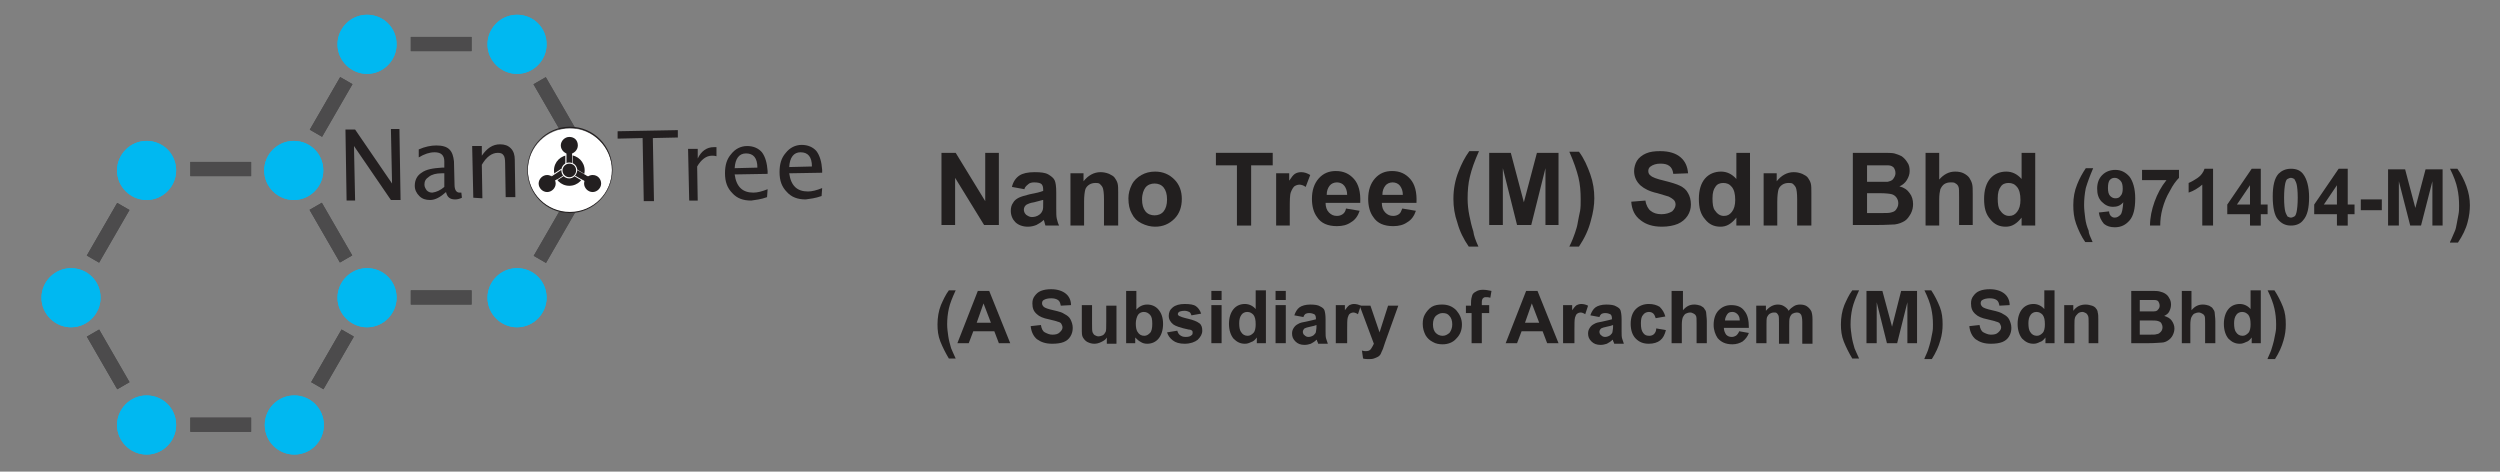 <?xml version="1.0" encoding="utf-8"?>
<!-- Generator: Adobe Illustrator 22.0.1, SVG Export Plug-In . SVG Version: 6.00 Build 0)  -->
<svg version="1.1" id="Layer_1" xmlns="http://www.w3.org/2000/svg" xmlns:xlink="http://www.w3.org/1999/xlink" x="0px" y="0px"
	 viewBox="0 0 440 83" style="enable-background:new 0 0 440 83;" xml:space="preserve">
<rect x="0" y="0" width="440" height="83" fill="#808080" stroke="none"/>
<style type="text/css">
	.st0{enable-background:new    ;}
	.st1{fill:#221F1F;}
	.st2{fill:#00B8F1;}
	.st3{fill:#4C4B4C;}
	.st4{fill:#231F20;}
	.st5{fill:#FFFFFF;}
</style>
<g class="st0">
	<path class="st1" d="M168.2,63.1H167c-0.6-1-1.1-2-1.5-3s-0.5-2-0.5-3c0-1.2,0.2-2.4,0.6-3.4c0.4-0.9,0.8-1.8,1.4-2.6h1.2
		c-0.6,1.3-1,2.3-1.2,3.2c-0.2,0.9-0.3,1.8-0.3,2.8c0,0.7,0.1,1.4,0.2,2.1c0.1,0.7,0.3,1.4,0.5,2.1
		C167.6,61.7,167.8,62.3,168.2,63.1z"/>
	<path class="st1" d="M177.8,60.4h-2l-0.8-2.1h-3.7l-0.8,2.1h-2l3.6-9.2h2L177.8,60.4z M174.4,56.8l-1.3-3.4l-1.2,3.4H174.4z"/>
	<path class="st1" d="M181.4,57.4l1.8-0.2c0.1,0.6,0.3,1.1,0.7,1.3s0.8,0.4,1.3,0.4c0.6,0,1-0.1,1.3-0.4c0.3-0.3,0.5-0.5,0.5-0.9
		c0-0.2-0.1-0.4-0.2-0.6s-0.3-0.3-0.7-0.4c-0.2-0.1-0.7-0.2-1.5-0.4c-1-0.2-1.7-0.5-2.1-0.9c-0.6-0.5-0.8-1.1-0.8-1.9
		c0-0.5,0.1-0.9,0.4-1.3c0.3-0.4,0.6-0.7,1.1-0.9c0.5-0.2,1.1-0.3,1.8-0.3c1.1,0,2,0.3,2.6,0.8c0.6,0.5,0.9,1.2,0.9,2l-1.8,0.1
		c-0.1-0.5-0.2-0.8-0.5-1s-0.7-0.3-1.2-0.3c-0.5,0-1,0.1-1.3,0.3c-0.2,0.1-0.3,0.3-0.3,0.6c0,0.2,0.1,0.4,0.3,0.6
		c0.2,0.2,0.8,0.4,1.7,0.6s1.6,0.4,2,0.7c0.4,0.2,0.8,0.5,1,0.9c0.2,0.4,0.4,0.9,0.4,1.5c0,0.5-0.1,1-0.4,1.5s-0.7,0.8-1.2,1
		c-0.5,0.2-1.2,0.3-2,0.3c-1.2,0-2-0.3-2.7-0.8C181.9,59.2,181.5,58.4,181.4,57.4z"/>
	<path class="st1" d="M194.8,60.4v-1c-0.2,0.4-0.6,0.6-1,0.8c-0.4,0.2-0.8,0.3-1.2,0.3c-0.4,0-0.8-0.1-1.2-0.3s-0.6-0.5-0.8-0.8
		s-0.2-0.8-0.2-1.5v-4.2h1.8v3.1c0,0.9,0,1.5,0.1,1.7c0.1,0.2,0.2,0.4,0.4,0.5c0.2,0.1,0.4,0.2,0.6,0.2c0.3,0,0.6-0.1,0.8-0.2
		s0.4-0.4,0.5-0.6c0.1-0.2,0.1-0.8,0.1-1.8v-2.8h1.8v6.7H194.8z"/>
	<path class="st1" d="M198.2,60.4v-9.2h1.8v3.3c0.5-0.6,1.2-0.9,1.9-0.9c0.8,0,1.5,0.3,2,0.9c0.5,0.6,0.8,1.4,0.8,2.5
		c0,1.1-0.3,2-0.8,2.6c-0.5,0.6-1.2,0.9-2,0.9c-0.4,0-0.8-0.1-1.1-0.3c-0.4-0.2-0.7-0.5-1-0.8v1H198.2z M199.9,56.9
		c0,0.7,0.1,1.2,0.3,1.5c0.3,0.5,0.7,0.7,1.2,0.7c0.4,0,0.7-0.2,1-0.5c0.3-0.3,0.4-0.9,0.4-1.6c0-0.8-0.1-1.3-0.4-1.6
		c-0.3-0.3-0.6-0.5-1.1-0.5c-0.4,0-0.8,0.2-1,0.5S199.9,56.3,199.9,56.9z"/>
	<path class="st1" d="M205.4,58.5l1.8-0.3c0.1,0.3,0.2,0.6,0.5,0.8s0.5,0.3,1,0.3c0.5,0,0.8-0.1,1-0.3c0.2-0.1,0.2-0.3,0.2-0.5
		c0-0.1,0-0.2-0.1-0.3c-0.1-0.1-0.3-0.2-0.6-0.2c-1.4-0.3-2.3-0.6-2.7-0.9c-0.5-0.4-0.8-0.9-0.8-1.5c0-0.6,0.2-1.1,0.7-1.5
		c0.5-0.4,1.2-0.6,2.1-0.6c0.9,0,1.6,0.1,2,0.4c0.4,0.3,0.7,0.7,0.9,1.3l-1.7,0.3c-0.1-0.3-0.2-0.5-0.4-0.6s-0.5-0.2-0.8-0.2
		c-0.5,0-0.8,0.1-1,0.2c-0.1,0.1-0.2,0.2-0.2,0.4c0,0.1,0.1,0.2,0.2,0.3c0.2,0.1,0.7,0.3,1.6,0.5c0.9,0.2,1.6,0.5,2,0.8
		c0.4,0.3,0.5,0.8,0.5,1.3c0,0.6-0.3,1.1-0.8,1.6c-0.5,0.4-1.3,0.7-2.3,0.7c-0.9,0-1.6-0.2-2.1-0.6S205.6,59.1,205.4,58.5z"/>
	<path class="st1" d="M213.2,52.8v-1.6h1.8v1.6H213.2z M213.2,60.4v-6.7h1.8v6.7H213.2z"/>
	<path class="st1" d="M222.8,60.4h-1.6v-1c-0.3,0.4-0.6,0.7-1,0.8c-0.4,0.2-0.7,0.3-1.1,0.3c-0.8,0-1.4-0.3-2-0.9
		c-0.5-0.6-0.8-1.5-0.8-2.6c0-1.1,0.3-2,0.8-2.6c0.5-0.6,1.2-0.9,2-0.9c0.7,0,1.4,0.3,1.9,0.9v-3.3h1.8V60.4z M218.1,56.9
		c0,0.7,0.1,1.2,0.3,1.5c0.3,0.5,0.7,0.7,1.2,0.7c0.4,0,0.7-0.2,1-0.5c0.3-0.3,0.4-0.9,0.4-1.5c0-0.8-0.1-1.3-0.4-1.7
		c-0.3-0.3-0.6-0.5-1.1-0.5c-0.4,0-0.8,0.2-1,0.5C218.2,55.8,218.1,56.3,218.1,56.9z"/>
	<path class="st1" d="M224.5,52.8v-1.6h1.8v1.6H224.5z M224.5,60.4v-6.7h1.8v6.7H224.5z"/>
	<path class="st1" d="M229.4,55.8l-1.6-0.3c0.2-0.6,0.5-1.1,0.9-1.4s1.1-0.5,1.9-0.5c0.8,0,1.4,0.1,1.7,0.3c0.4,0.2,0.7,0.4,0.8,0.7
		s0.2,0.8,0.2,1.6l0,2.1c0,0.6,0,1,0.1,1.3c0.1,0.3,0.2,0.6,0.3,0.9h-1.7c0-0.1-0.1-0.3-0.2-0.5c0-0.1,0-0.2-0.1-0.2
		c-0.3,0.3-0.6,0.5-1,0.7c-0.3,0.1-0.7,0.2-1.1,0.2c-0.7,0-1.2-0.2-1.6-0.6s-0.6-0.8-0.6-1.4c0-0.4,0.1-0.7,0.3-1s0.4-0.5,0.8-0.7
		c0.3-0.2,0.8-0.3,1.4-0.4c0.8-0.2,1.4-0.3,1.7-0.4v-0.2c0-0.3-0.1-0.6-0.3-0.7c-0.2-0.1-0.5-0.2-0.9-0.2c-0.3,0-0.6,0.1-0.7,0.2
		S229.5,55.5,229.4,55.8z M231.7,57.2c-0.2,0.1-0.6,0.2-1.1,0.3c-0.5,0.1-0.8,0.2-1,0.3c-0.2,0.2-0.3,0.4-0.3,0.6
		c0,0.2,0.1,0.5,0.3,0.6c0.2,0.2,0.4,0.3,0.7,0.3c0.3,0,0.6-0.1,0.9-0.3c0.2-0.2,0.4-0.4,0.4-0.6c0-0.2,0.1-0.4,0.1-0.9V57.2z"/>
	<path class="st1" d="M236.9,60.4h-1.8v-6.7h1.6v0.9c0.3-0.4,0.5-0.7,0.8-0.9c0.2-0.1,0.5-0.2,0.8-0.2c0.4,0,0.8,0.1,1.2,0.3
		l-0.5,1.5c-0.3-0.2-0.6-0.3-0.8-0.3c-0.2,0-0.5,0.1-0.6,0.2c-0.2,0.1-0.3,0.4-0.4,0.7c-0.1,0.4-0.1,1.1-0.1,2.2V60.4z"/>
	<path class="st1" d="M239.3,53.8h1.9l1.6,4.7l1.5-4.7h1.8l-2.3,6.4l-0.4,1.2c-0.2,0.4-0.3,0.7-0.4,0.9s-0.3,0.4-0.5,0.5
		c-0.2,0.1-0.4,0.2-0.7,0.3c-0.3,0.1-0.6,0.1-0.9,0.1c-0.3,0-0.7,0-1-0.1l-0.2-1.4c0.3,0.1,0.5,0.1,0.7,0.1c0.4,0,0.7-0.1,0.9-0.4
		s0.3-0.5,0.5-0.9L239.3,53.8z"/>
	<path class="st1" d="M250.4,57c0-0.6,0.1-1.2,0.4-1.7s0.7-1,1.2-1.3c0.5-0.3,1.1-0.4,1.8-0.4c1,0,1.8,0.3,2.5,1
		c0.6,0.7,1,1.5,1,2.5c0,1-0.3,1.8-1,2.5c-0.6,0.7-1.5,1-2.4,1c-0.6,0-1.2-0.1-1.7-0.4c-0.6-0.3-1-0.7-1.3-1.2
		C250.6,58.4,250.4,57.8,250.4,57z M252.2,57.1c0,0.7,0.2,1.2,0.5,1.5s0.7,0.5,1.2,0.5s0.8-0.2,1.2-0.5c0.3-0.4,0.5-0.9,0.5-1.5
		c0-0.7-0.2-1.2-0.5-1.5c-0.3-0.4-0.7-0.5-1.2-0.5s-0.8,0.2-1.2,0.5C252.4,55.9,252.2,56.4,252.2,57.1z"/>
	<path class="st1" d="M257.9,53.8h1v-0.5c0-0.6,0.1-1,0.2-1.3c0.1-0.3,0.3-0.5,0.7-0.7c0.3-0.2,0.7-0.3,1.2-0.3c0.5,0,1,0.1,1.5,0.2
		l-0.2,1.2c-0.3-0.1-0.5-0.1-0.8-0.1c-0.3,0-0.4,0.1-0.5,0.2s-0.2,0.3-0.2,0.7v0.5h1.3v1.4h-1.3v5.3h-1.8v-5.3h-1V53.8z"/>
	<path class="st1" d="M274.3,60.4h-2l-0.8-2.1h-3.7l-0.8,2.1h-2l3.6-9.2h2L274.3,60.4z M270.9,56.8l-1.3-3.4l-1.2,3.4H270.9z"/>
	<path class="st1" d="M276.9,60.4h-1.8v-6.7h1.6v0.9c0.3-0.4,0.5-0.7,0.8-0.9c0.2-0.1,0.5-0.2,0.8-0.2c0.4,0,0.8,0.1,1.2,0.3
		l-0.5,1.5c-0.3-0.2-0.6-0.3-0.8-0.3c-0.2,0-0.5,0.1-0.6,0.2c-0.2,0.1-0.3,0.4-0.4,0.7c-0.1,0.4-0.1,1.1-0.1,2.2V60.4z"/>
	<path class="st1" d="M281.5,55.8l-1.6-0.3c0.2-0.6,0.5-1.1,0.9-1.4s1.1-0.5,1.9-0.5c0.8,0,1.4,0.1,1.7,0.3c0.4,0.2,0.7,0.4,0.8,0.7
		s0.2,0.8,0.2,1.6l0,2.1c0,0.6,0,1,0.1,1.3c0.1,0.3,0.2,0.6,0.3,0.9h-1.7c0-0.1-0.1-0.3-0.2-0.5c0-0.1,0-0.2-0.1-0.2
		c-0.3,0.3-0.6,0.5-1,0.7c-0.3,0.1-0.7,0.2-1.1,0.2c-0.7,0-1.2-0.2-1.6-0.6s-0.6-0.8-0.6-1.4c0-0.4,0.1-0.7,0.3-1s0.4-0.5,0.8-0.7
		c0.3-0.2,0.8-0.3,1.4-0.4c0.8-0.2,1.4-0.3,1.7-0.4v-0.2c0-0.3-0.1-0.6-0.3-0.7c-0.2-0.1-0.5-0.2-0.9-0.2c-0.3,0-0.6,0.1-0.7,0.2
		S281.6,55.5,281.5,55.8z M283.9,57.2c-0.2,0.1-0.6,0.2-1.1,0.3c-0.5,0.1-0.8,0.2-1,0.3c-0.2,0.2-0.3,0.4-0.3,0.6
		c0,0.2,0.1,0.5,0.3,0.6c0.2,0.2,0.4,0.3,0.7,0.3c0.3,0,0.6-0.1,0.9-0.3c0.2-0.2,0.4-0.4,0.4-0.6c0-0.2,0.1-0.4,0.1-0.9V57.2z"/>
	<path class="st1" d="M293.1,55.7l-1.7,0.3c-0.1-0.3-0.2-0.6-0.4-0.8s-0.5-0.3-0.8-0.3c-0.4,0-0.8,0.2-1,0.5
		c-0.3,0.3-0.4,0.8-0.4,1.5c0,0.8,0.1,1.3,0.4,1.7s0.6,0.5,1.1,0.5c0.3,0,0.6-0.1,0.8-0.3c0.2-0.2,0.4-0.5,0.4-1l1.7,0.3
		c-0.2,0.8-0.5,1.4-1,1.8c-0.5,0.4-1.2,0.6-2,0.6c-1,0-1.7-0.3-2.3-0.9c-0.6-0.6-0.9-1.5-0.9-2.6c0-1.1,0.3-2,0.9-2.6
		c0.6-0.6,1.4-0.9,2.3-0.9c0.8,0,1.4,0.2,1.9,0.5C292.6,54.5,292.9,55,293.1,55.7z"/>
	<path class="st1" d="M296.2,51.2v3.4c0.6-0.7,1.2-1,2-1c0.4,0,0.8,0.1,1.1,0.2c0.3,0.2,0.6,0.3,0.7,0.6c0.2,0.2,0.3,0.5,0.3,0.8
		s0.1,0.7,0.1,1.3v3.9h-1.8v-3.5c0-0.7,0-1.1-0.1-1.3c-0.1-0.2-0.2-0.3-0.4-0.4c-0.2-0.1-0.4-0.2-0.6-0.2c-0.3,0-0.6,0.1-0.8,0.2
		c-0.2,0.1-0.4,0.4-0.5,0.6s-0.2,0.7-0.2,1.3v3.3h-1.8v-9.2H296.2z"/>
	<path class="st1" d="M306.1,58.3l1.7,0.3c-0.2,0.6-0.6,1.1-1.1,1.5c-0.5,0.3-1.1,0.5-1.8,0.5c-1.2,0-2-0.4-2.6-1.1
		c-0.4-0.6-0.7-1.4-0.7-2.3c0-1.1,0.3-2,0.9-2.6c0.6-0.6,1.3-0.9,2.2-0.9c1,0,1.8,0.3,2.3,1c0.6,0.7,0.8,1.7,0.8,3h-4.4
		c0,0.5,0.2,0.9,0.4,1.2c0.3,0.3,0.6,0.4,1,0.4c0.3,0,0.5-0.1,0.7-0.2S306,58.6,306.1,58.3z M306.2,56.5c0-0.5-0.1-0.9-0.4-1.2
		s-0.6-0.4-0.9-0.4c-0.4,0-0.7,0.1-0.9,0.4s-0.4,0.7-0.4,1.1H306.2z"/>
	<path class="st1" d="M309.2,53.8h1.6v0.9c0.6-0.7,1.3-1.1,2.1-1.1c0.4,0,0.8,0.1,1.1,0.3c0.3,0.2,0.6,0.4,0.8,0.8
		c0.3-0.4,0.6-0.6,0.9-0.8c0.3-0.2,0.7-0.3,1.1-0.3c0.5,0,0.9,0.1,1.2,0.3c0.3,0.2,0.6,0.5,0.8,0.9c0.1,0.3,0.2,0.7,0.2,1.4v4.3
		h-1.8v-3.8c0-0.7-0.1-1.1-0.2-1.3c-0.2-0.3-0.4-0.4-0.8-0.4c-0.2,0-0.5,0.1-0.7,0.2s-0.4,0.4-0.5,0.7c-0.1,0.3-0.1,0.8-0.1,1.4v3.2
		h-1.8v-3.7c0-0.6,0-1.1-0.1-1.3s-0.2-0.3-0.3-0.4c-0.1-0.1-0.3-0.1-0.5-0.1c-0.3,0-0.5,0.1-0.7,0.2c-0.2,0.1-0.4,0.4-0.5,0.6
		c-0.1,0.3-0.1,0.7-0.1,1.4v3.2h-1.8V53.8z"/>
</g>
<g class="st0">
	<path class="st1" d="M327.2,63.1H326c-0.6-1-1.1-2-1.5-3s-0.5-2-0.5-3c0-1.2,0.2-2.4,0.6-3.4c0.4-0.9,0.8-1.8,1.4-2.6h1.2
		c-0.6,1.3-1,2.3-1.2,3.2c-0.2,0.9-0.3,1.8-0.3,2.8c0,0.7,0.1,1.4,0.2,2.1c0.1,0.7,0.3,1.4,0.5,2.1
		C326.6,61.7,326.8,62.3,327.2,63.1z"/>
	<path class="st1" d="M328.5,60.4v-9.2h2.8l1.7,6.3l1.6-6.3h2.8v9.2h-1.7v-7.2l-1.8,7.2h-1.8l-1.8-7.2v7.2H328.5z"/>
	<path class="st1" d="M338.7,63.1c0.3-0.7,0.6-1.3,0.7-1.7c0.1-0.4,0.3-0.9,0.4-1.4c0.1-0.5,0.2-1,0.3-1.5c0.1-0.5,0.1-0.9,0.1-1.4
		c0-1-0.1-1.9-0.3-2.8c-0.2-0.9-0.6-2-1.2-3.2h1.2c0.6,0.9,1.1,1.9,1.5,2.9s0.5,2,0.5,3.1c0,0.9-0.1,1.8-0.4,2.8
		c-0.3,1.1-0.8,2.2-1.5,3.3H338.7z"/>
</g>
<g>
	<path class="st1" d="M346.6,57.4l1.8-0.2c0.1,0.6,0.3,1.1,0.7,1.3s0.8,0.4,1.3,0.4c0.6,0,1-0.1,1.3-0.4c0.3-0.3,0.5-0.5,0.5-0.9
		c0-0.2-0.1-0.4-0.2-0.6s-0.3-0.3-0.7-0.4c-0.2-0.1-0.7-0.2-1.5-0.4c-1-0.2-1.7-0.5-2.1-0.9c-0.6-0.5-0.8-1.1-0.8-1.9
		c0-0.5,0.1-0.9,0.4-1.3c0.3-0.4,0.6-0.7,1.1-0.9c0.5-0.2,1.1-0.3,1.8-0.3c1.1,0,2,0.3,2.6,0.8s0.9,1.2,0.9,2l-1.8,0.1
		c-0.1-0.5-0.2-0.8-0.5-1c-0.3-0.2-0.7-0.3-1.2-0.3c-0.5,0-1,0.1-1.3,0.3c-0.2,0.1-0.3,0.3-0.3,0.6c0,0.2,0.1,0.4,0.3,0.6
		c0.2,0.2,0.8,0.4,1.7,0.6c0.9,0.2,1.6,0.4,2,0.7c0.4,0.2,0.8,0.5,1,0.9c0.2,0.4,0.4,0.9,0.4,1.5c0,0.5-0.1,1-0.4,1.5
		c-0.3,0.5-0.7,0.8-1.2,1s-1.2,0.3-2,0.3c-1.2,0-2-0.3-2.7-0.8C347.1,59.2,346.7,58.4,346.6,57.4z"/>
	<path class="st1" d="M361.6,60.4H360v-1c-0.3,0.4-0.6,0.7-1,0.8c-0.4,0.2-0.7,0.3-1.1,0.3c-0.8,0-1.4-0.3-2-0.9
		c-0.5-0.6-0.8-1.5-0.8-2.6c0-1.1,0.3-2,0.8-2.6c0.5-0.6,1.2-0.9,2-0.9c0.7,0,1.4,0.3,1.9,0.9v-3.3h1.8V60.4z M357,56.9
		c0,0.7,0.1,1.2,0.3,1.5c0.3,0.5,0.7,0.7,1.2,0.7c0.4,0,0.7-0.2,1-0.5c0.3-0.3,0.4-0.9,0.4-1.5c0-0.8-0.1-1.3-0.4-1.7
		c-0.3-0.3-0.6-0.5-1.1-0.5c-0.4,0-0.8,0.2-1,0.5C357.1,55.8,357,56.3,357,56.9z"/>
	<path class="st1" d="M369.4,60.4h-1.8V57c0-0.7,0-1.2-0.1-1.4c-0.1-0.2-0.2-0.4-0.4-0.5s-0.4-0.2-0.6-0.2c-0.3,0-0.6,0.1-0.8,0.3
		c-0.2,0.2-0.4,0.4-0.5,0.7s-0.1,0.8-0.1,1.5v3h-1.8v-6.7h1.6v1c0.6-0.8,1.3-1.1,2.2-1.1c0.4,0,0.7,0.1,1.1,0.2
		c0.3,0.1,0.6,0.3,0.7,0.5c0.2,0.2,0.3,0.5,0.3,0.7c0.1,0.3,0.1,0.7,0.1,1.2V60.4z"/>
	<path class="st1" d="M374.8,51.2h3.7c0.7,0,1.3,0,1.6,0.1c0.4,0.1,0.7,0.2,1,0.4s0.5,0.4,0.7,0.8c0.2,0.3,0.3,0.7,0.3,1.1
		c0,0.4-0.1,0.8-0.3,1.2c-0.2,0.4-0.5,0.6-0.9,0.8c0.6,0.2,1,0.4,1.3,0.8c0.3,0.4,0.5,0.9,0.5,1.4c0,0.4-0.1,0.8-0.3,1.2
		c-0.2,0.4-0.5,0.7-0.8,0.9c-0.3,0.2-0.7,0.4-1.2,0.4c-0.3,0-1.1,0.1-2.2,0.1h-3.1V51.2z M376.6,52.7v2.1h1.2c0.7,0,1.2,0,1.3,0
		c0.3,0,0.6-0.1,0.7-0.3c0.2-0.2,0.3-0.4,0.3-0.7c0-0.3-0.1-0.5-0.2-0.7s-0.4-0.3-0.7-0.3c-0.2,0-0.7,0-1.6,0H376.6z M376.6,56.4
		v2.5h1.7c0.7,0,1.1,0,1.3-0.1c0.3,0,0.5-0.2,0.7-0.4s0.3-0.5,0.3-0.8c0-0.3-0.1-0.5-0.2-0.7c-0.1-0.2-0.3-0.3-0.6-0.4
		s-0.8-0.1-1.6-0.1H376.6z"/>
	<path class="st1" d="M385.7,51.2v3.4c0.6-0.7,1.2-1,2-1c0.4,0,0.8,0.1,1.1,0.2c0.3,0.2,0.6,0.3,0.7,0.6c0.2,0.2,0.3,0.5,0.3,0.8
		s0.1,0.7,0.1,1.3v3.9h-1.8v-3.5c0-0.7,0-1.1-0.1-1.3c-0.1-0.2-0.2-0.3-0.4-0.4c-0.2-0.1-0.4-0.2-0.6-0.2c-0.3,0-0.6,0.1-0.8,0.2
		c-0.2,0.1-0.4,0.4-0.5,0.6s-0.2,0.7-0.2,1.3v3.3H384v-9.2H385.7z"/>
	<path class="st1" d="M397.9,60.4h-1.6v-1c-0.3,0.4-0.6,0.7-1,0.8c-0.4,0.2-0.7,0.3-1.1,0.3c-0.8,0-1.4-0.3-2-0.9
		c-0.5-0.6-0.8-1.5-0.8-2.6c0-1.1,0.3-2,0.8-2.6c0.5-0.6,1.2-0.9,2-0.9c0.7,0,1.4,0.3,1.9,0.9v-3.3h1.8V60.4z M393.2,56.9
		c0,0.7,0.1,1.2,0.3,1.5c0.3,0.5,0.7,0.7,1.2,0.7c0.4,0,0.7-0.2,1-0.5c0.3-0.3,0.4-0.9,0.4-1.5c0-0.8-0.1-1.3-0.4-1.7
		c-0.3-0.3-0.6-0.5-1.1-0.5c-0.4,0-0.8,0.2-1,0.5C393.3,55.8,393.2,56.3,393.2,56.9z"/>
</g>
<g class="st0">
	<path class="st1" d="M399.1,63.1c0.3-0.7,0.6-1.3,0.7-1.7c0.1-0.4,0.3-0.9,0.4-1.4c0.1-0.5,0.2-1,0.3-1.5c0.1-0.5,0.1-0.9,0.1-1.4
		c0-1-0.1-1.9-0.3-2.8c-0.2-0.9-0.6-2-1.2-3.2h1.2c0.6,0.9,1.1,1.9,1.5,2.9s0.5,2,0.5,3.1c0,0.9-0.1,1.8-0.4,2.8
		c-0.3,1.1-0.8,2.2-1.5,3.3H399.1z"/>
</g>
<g class="st0">
	<path class="st1" d="M165.7,39.7V26.9h2.5l5.2,8.5v-8.5h2.4v12.7h-2.6l-5.1-8.3v8.3H165.7z"/>
	<path class="st1" d="M180.3,33.3l-2.2-0.4c0.2-0.9,0.7-1.6,1.3-2c0.6-0.4,1.5-0.6,2.7-0.6c1.1,0,1.9,0.1,2.4,0.4
		c0.5,0.3,0.9,0.6,1.1,1s0.3,1.1,0.3,2.2l0,2.8c0,0.8,0,1.4,0.1,1.8c0.1,0.4,0.2,0.8,0.4,1.2H184c-0.1-0.2-0.1-0.4-0.2-0.7
		c0-0.1-0.1-0.2-0.1-0.3c-0.4,0.4-0.9,0.7-1.3,0.9c-0.5,0.2-1,0.3-1.5,0.3c-0.9,0-1.7-0.3-2.2-0.8s-0.8-1.2-0.8-2
		c0-0.5,0.1-1,0.4-1.4c0.2-0.4,0.6-0.7,1-0.9c0.4-0.2,1.1-0.4,1.9-0.6c1.1-0.2,1.9-0.4,2.4-0.6v-0.2c0-0.5-0.1-0.8-0.3-1
		c-0.2-0.2-0.7-0.3-1.3-0.3c-0.4,0-0.8,0.1-1,0.3S180.4,32.8,180.3,33.3z M183.5,35.2c-0.3,0.1-0.8,0.2-1.5,0.4
		c-0.7,0.1-1.1,0.3-1.3,0.4c-0.3,0.2-0.5,0.5-0.5,0.9c0,0.3,0.1,0.6,0.4,0.9c0.3,0.2,0.6,0.4,1,0.4c0.4,0,0.9-0.1,1.3-0.4
		c0.3-0.2,0.5-0.5,0.6-0.8c0.1-0.2,0.1-0.6,0.1-1.2V35.2z"/>
	<path class="st1" d="M196.7,39.7h-2.4V35c0-1-0.1-1.6-0.2-1.9c-0.1-0.3-0.3-0.5-0.5-0.7c-0.2-0.2-0.5-0.2-0.8-0.2
		c-0.4,0-0.8,0.1-1.1,0.3c-0.3,0.2-0.6,0.5-0.7,0.9c-0.1,0.4-0.2,1.1-0.2,2.1v4.2h-2.4v-9.2h2.3v1.4c0.8-1,1.8-1.6,3-1.6
		c0.5,0,1,0.1,1.5,0.3c0.4,0.2,0.8,0.4,1,0.7c0.2,0.3,0.4,0.6,0.5,1c0.1,0.4,0.1,0.9,0.1,1.6V39.7z"/>
	<path class="st1" d="M198.6,34.9c0-0.8,0.2-1.6,0.6-2.4c0.4-0.8,1-1.3,1.7-1.7s1.5-0.6,2.4-0.6c1.4,0,2.5,0.5,3.4,1.4
		c0.9,0.9,1.3,2.1,1.3,3.4c0,1.4-0.4,2.6-1.3,3.5c-0.9,0.9-2,1.4-3.4,1.4c-0.8,0-1.6-0.2-2.4-0.6c-0.8-0.4-1.3-0.9-1.7-1.7
		C198.8,36.9,198.6,36,198.6,34.9z M201,35.1c0,0.9,0.2,1.6,0.6,2.1c0.4,0.5,1,0.7,1.6,0.7c0.6,0,1.2-0.2,1.6-0.7
		c0.4-0.5,0.6-1.2,0.6-2.1c0-0.9-0.2-1.6-0.6-2.1c-0.4-0.5-1-0.7-1.6-0.7c-0.6,0-1.2,0.2-1.6,0.7C201.3,33.4,201,34.1,201,35.1z"/>
	<path class="st1" d="M217.7,39.7V29.1H214v-2.2H224v2.2h-3.8v10.6H217.7z"/>
	<path class="st1" d="M227,39.7h-2.4v-9.2h2.3v1.3c0.4-0.6,0.7-1,1-1.2s0.7-0.3,1.1-0.3c0.6,0,1.1,0.2,1.6,0.5l-0.8,2.1
		c-0.4-0.3-0.8-0.4-1.1-0.4c-0.3,0-0.6,0.1-0.9,0.3c-0.2,0.2-0.4,0.5-0.6,1s-0.2,1.5-0.2,3.1V39.7z"/>
	<path class="st1" d="M236.9,36.7l2.4,0.4c-0.3,0.9-0.8,1.6-1.5,2c-0.7,0.5-1.5,0.7-2.5,0.7c-1.6,0-2.8-0.5-3.5-1.6
		c-0.6-0.8-0.9-1.9-0.9-3.2c0-1.5,0.4-2.7,1.2-3.6c0.8-0.9,1.8-1.3,3-1.3c1.4,0,2.4,0.5,3.2,1.4c0.8,0.9,1.2,2.3,1.1,4.2h-6.1
		c0,0.7,0.2,1.3,0.6,1.7c0.4,0.4,0.8,0.6,1.4,0.6c0.4,0,0.7-0.1,1-0.3S236.8,37.2,236.9,36.7z M237.1,34.3c0-0.7-0.2-1.2-0.5-1.6
		c-0.3-0.4-0.8-0.6-1.3-0.6c-0.5,0-1,0.2-1.3,0.6c-0.3,0.4-0.5,0.9-0.5,1.6H237.1z"/>
	<path class="st1" d="M246.8,36.7l2.4,0.4c-0.3,0.9-0.8,1.6-1.5,2c-0.7,0.5-1.5,0.7-2.5,0.7c-1.6,0-2.8-0.5-3.5-1.6
		c-0.6-0.8-0.9-1.9-0.9-3.2c0-1.5,0.4-2.7,1.2-3.6c0.8-0.9,1.8-1.3,3-1.3c1.4,0,2.4,0.5,3.2,1.4c0.8,0.9,1.2,2.3,1.1,4.2h-6.1
		c0,0.7,0.2,1.3,0.6,1.7c0.4,0.4,0.8,0.6,1.4,0.6c0.4,0,0.7-0.1,1-0.3S246.6,37.2,246.8,36.7z M246.9,34.3c0-0.7-0.2-1.2-0.5-1.6
		c-0.3-0.4-0.8-0.6-1.3-0.6c-0.5,0-1,0.2-1.3,0.6c-0.3,0.4-0.5,0.9-0.5,1.6H246.9z"/>
	<path class="st1" d="M260.2,43.4h-1.7c-0.9-1.3-1.6-2.7-2-4.2c-0.5-1.4-0.7-2.8-0.7-4.2c0-1.7,0.3-3.3,0.9-4.8
		c0.5-1.3,1.1-2.5,1.9-3.6h1.7c-0.8,1.8-1.3,3.2-1.6,4.5c-0.3,1.2-0.4,2.5-0.4,3.9c0,0.9,0.1,1.9,0.3,2.9s0.4,1.9,0.7,2.8
		C259.4,41.5,259.7,42.3,260.2,43.4z"/>
	<path class="st1" d="M262.1,39.7V26.9h3.8l2.3,8.7l2.3-8.7h3.8v12.7H272v-10l-2.5,10H267l-2.5-10v10H262.1z"/>
	<path class="st1" d="M276.2,43.4c0.5-1,0.8-1.8,1-2.4c0.2-0.6,0.4-1.2,0.5-1.9s0.3-1.4,0.4-2s0.1-1.3,0.1-2c0-1.4-0.1-2.7-0.4-3.9
		c-0.3-1.2-0.8-2.7-1.6-4.5h1.7c0.9,1.2,1.5,2.6,2,4c0.5,1.4,0.7,2.8,0.7,4.2c0,1.2-0.2,2.5-0.6,3.9c-0.4,1.6-1.1,3.1-2.1,4.6H276.2
		z"/>
	<path class="st1" d="M287.1,35.5l2.5-0.2c0.1,0.8,0.5,1.5,0.9,1.8c0.5,0.4,1.1,0.6,1.9,0.6c0.8,0,1.4-0.2,1.9-0.5
		c0.4-0.4,0.6-0.8,0.6-1.2c0-0.3-0.1-0.6-0.3-0.8s-0.5-0.4-0.9-0.6c-0.3-0.1-1-0.3-2-0.6c-1.4-0.3-2.3-0.8-2.9-1.3
		c-0.8-0.7-1.2-1.6-1.2-2.6c0-0.6,0.2-1.3,0.5-1.8s0.9-1,1.6-1.3c0.7-0.3,1.5-0.4,2.5-0.4c1.6,0,2.8,0.4,3.6,1.1
		c0.8,0.7,1.2,1.6,1.3,2.8l-2.6,0.1c-0.1-0.7-0.3-1.1-0.7-1.4c-0.4-0.3-0.9-0.4-1.6-0.4c-0.7,0-1.3,0.2-1.7,0.5
		c-0.3,0.2-0.4,0.5-0.4,0.8c0,0.3,0.1,0.6,0.4,0.8c0.3,0.3,1.1,0.6,2.4,0.9c1.2,0.3,2.2,0.6,2.8,0.9s1.1,0.7,1.4,1.3
		c0.3,0.5,0.5,1.2,0.5,2c0,0.7-0.2,1.4-0.6,2c-0.4,0.6-1,1.1-1.7,1.4s-1.7,0.5-2.8,0.5c-1.6,0-2.8-0.4-3.7-1.1
		C287.7,38,287.2,36.9,287.1,35.5z"/>
	<path class="st1" d="M307.9,39.7h-2.3v-1.4c-0.4,0.5-0.8,0.9-1.3,1.2c-0.5,0.3-1,0.4-1.5,0.4c-1.1,0-2-0.4-2.7-1.3
		c-0.8-0.9-1.1-2-1.1-3.6c0-1.6,0.4-2.8,1.1-3.6c0.7-0.8,1.7-1.2,2.8-1.2c1,0,1.9,0.4,2.7,1.3v-4.6h2.4V39.7z M301.4,34.9
		c0,1,0.1,1.7,0.4,2.1c0.4,0.6,0.9,1,1.6,1c0.6,0,1-0.2,1.4-0.7c0.4-0.5,0.6-1.2,0.6-2.1c0-1.1-0.2-1.8-0.6-2.3
		c-0.4-0.5-0.9-0.7-1.5-0.7c-0.6,0-1.1,0.2-1.4,0.7C301.6,33.3,301.4,33.9,301.4,34.9z"/>
	<path class="st1" d="M318.7,39.7h-2.4V35c0-1-0.1-1.6-0.2-1.9c-0.1-0.3-0.3-0.5-0.5-0.7s-0.5-0.2-0.8-0.2c-0.4,0-0.8,0.1-1.1,0.3
		c-0.3,0.2-0.6,0.5-0.7,0.9c-0.1,0.4-0.2,1.1-0.2,2.1v4.2h-2.4v-9.2h2.3v1.4c0.8-1,1.8-1.6,3-1.6c0.5,0,1,0.1,1.5,0.3
		c0.4,0.2,0.8,0.4,1,0.7c0.2,0.3,0.4,0.6,0.5,1c0.1,0.4,0.1,0.9,0.1,1.6V39.7z"/>
	<path class="st1" d="M326.1,26.9h5.1c1,0,1.8,0,2.2,0.1s0.9,0.3,1.3,0.5c0.4,0.3,0.7,0.6,1,1.1c0.3,0.4,0.4,0.9,0.4,1.5
		c0,0.6-0.2,1.1-0.5,1.6c-0.3,0.5-0.8,0.9-1.3,1.1c0.8,0.2,1.4,0.6,1.8,1.2c0.4,0.5,0.6,1.2,0.6,1.9c0,0.6-0.1,1.1-0.4,1.7
		c-0.3,0.5-0.6,1-1.1,1.3s-1,0.5-1.7,0.6c-0.4,0-1.5,0.1-3.1,0.1h-4.3V26.9z M328.6,29.1V32h1.7c1,0,1.6,0,1.9,0
		c0.4-0.1,0.8-0.2,1-0.5s0.4-0.6,0.4-1c0-0.4-0.1-0.7-0.3-1c-0.2-0.2-0.5-0.4-1-0.4c-0.3,0-1,0-2.2,0H328.6z M328.6,34.1v3.4h2.4
		c0.9,0,1.5,0,1.8-0.1c0.4-0.1,0.7-0.2,0.9-0.5s0.4-0.6,0.4-1.1c0-0.4-0.1-0.7-0.3-1s-0.5-0.5-0.8-0.6c-0.3-0.1-1.1-0.2-2.3-0.2
		H328.6z"/>
	<path class="st1" d="M341.3,26.9v4.7c0.8-0.9,1.7-1.4,2.8-1.4c0.6,0,1.1,0.1,1.5,0.3c0.4,0.2,0.8,0.5,1,0.8s0.4,0.7,0.5,1.1
		c0.1,0.4,0.1,1,0.1,1.8v5.4h-2.4v-4.9c0-1,0-1.6-0.1-1.8c-0.1-0.3-0.3-0.5-0.5-0.6c-0.2-0.2-0.5-0.2-0.9-0.2
		c-0.4,0-0.8,0.1-1.1,0.3s-0.5,0.5-0.7,0.9c-0.1,0.4-0.2,1-0.2,1.8v4.6h-2.4V26.9H341.3z"/>
	<path class="st1" d="M358.1,39.7h-2.3v-1.4c-0.4,0.5-0.8,0.9-1.3,1.2c-0.5,0.3-1,0.4-1.5,0.4c-1.1,0-2-0.4-2.7-1.3
		c-0.8-0.9-1.1-2-1.1-3.6c0-1.6,0.4-2.8,1.1-3.6c0.7-0.8,1.7-1.2,2.8-1.2c1,0,1.9,0.4,2.7,1.3v-4.6h2.4V39.7z M351.6,34.9
		c0,1,0.1,1.7,0.4,2.1c0.4,0.6,0.9,1,1.6,1c0.6,0,1-0.2,1.4-0.7c0.4-0.5,0.6-1.2,0.6-2.1c0-1.1-0.2-1.8-0.6-2.3
		c-0.4-0.5-0.9-0.7-1.5-0.7c-0.6,0-1.1,0.2-1.4,0.7C351.8,33.3,351.6,33.9,351.6,34.9z"/>
</g>
<g class="st0">
	<path class="st1" d="M368.3,42.6H367c-0.7-1-1.2-2.1-1.6-3.2s-0.5-2.2-0.5-3.3c0-1.3,0.2-2.5,0.7-3.7c0.4-1,0.9-1.9,1.5-2.8h1.3
		c-0.6,1.4-1,2.5-1.3,3.5c-0.2,1-0.3,2-0.3,3c0,0.7,0.1,1.5,0.2,2.3s0.3,1.5,0.6,2.2C367.6,41.1,367.9,41.7,368.3,42.6z"/>
	<path class="st1" d="M369.4,37.4l1.8-0.2c0,0.4,0.2,0.7,0.3,0.8c0.2,0.2,0.4,0.3,0.7,0.3c0.4,0,0.7-0.2,1-0.5s0.4-1.1,0.5-2.2
		c-0.5,0.6-1.1,0.8-1.8,0.8c-0.8,0-1.4-0.3-2-0.9s-0.8-1.4-0.8-2.3c0-1,0.3-1.8,0.9-2.4c0.6-0.6,1.4-0.9,2.3-0.9
		c1,0,1.8,0.4,2.5,1.2c0.6,0.8,1,2.1,1,3.8c0,1.8-0.3,3.1-1,3.9c-0.7,0.8-1.5,1.2-2.6,1.2c-0.8,0-1.4-0.2-1.9-0.6
		C369.8,38.8,369.5,38.2,369.4,37.4z M373.6,33.2c0-0.6-0.1-1.1-0.4-1.4c-0.3-0.3-0.6-0.5-1-0.5c-0.4,0-0.6,0.1-0.9,0.4
		c-0.2,0.3-0.3,0.7-0.3,1.4c0,0.6,0.1,1.1,0.4,1.4c0.3,0.3,0.6,0.4,0.9,0.4c0.4,0,0.7-0.1,0.9-0.4C373.5,34.2,373.6,33.8,373.6,33.2
		z"/>
	<path class="st1" d="M377,31.7v-1.8h6.5v1.4c-0.5,0.5-1.1,1.3-1.6,2.3c-0.6,1-1,2-1.3,3.1s-0.4,2.1-0.4,3h-1.8
		c0-1.4,0.3-2.8,0.8-4.2c0.5-1.4,1.2-2.7,2.1-3.8H377z"/>
	<path class="st1" d="M389.5,39.7h-1.9v-7.2c-0.7,0.6-1.5,1.1-2.4,1.4v-1.7c0.5-0.2,1-0.5,1.6-0.9s1-1,1.2-1.6h1.5V39.7z"/>
	<path class="st1" d="M396,39.7v-2h-4V36l4.3-6.3h1.6V36h1.2v1.7h-1.2v2H396z M396,36v-3.4l-2.3,3.4H396z"/>
	<path class="st1" d="M403.2,29.7c1,0,1.7,0.3,2.2,1c0.6,0.8,1,2.2,1,4c0,1.9-0.3,3.2-1,4c-0.5,0.7-1.3,1-2.2,1
		c-1,0-1.7-0.4-2.3-1.1c-0.6-0.7-0.9-2.1-0.9-4c0-1.9,0.3-3.2,1-4C401.5,30.1,402.2,29.7,403.2,29.7z M403.2,31.3
		c-0.2,0-0.4,0.1-0.6,0.2c-0.2,0.1-0.3,0.4-0.4,0.8c-0.1,0.5-0.2,1.3-0.2,2.5c0,1.2,0.1,2,0.2,2.4c0.1,0.4,0.3,0.7,0.4,0.9
		c0.2,0.1,0.4,0.2,0.6,0.2s0.4-0.1,0.6-0.2c0.2-0.1,0.3-0.4,0.4-0.8c0.1-0.5,0.2-1.3,0.2-2.5c0-1.2-0.1-2-0.2-2.4
		c-0.1-0.4-0.3-0.7-0.4-0.9C403.6,31.4,403.4,31.3,403.2,31.3z"/>
	<path class="st1" d="M411.3,39.7v-2h-4V36l4.3-6.3h1.6V36h1.2v1.7h-1.2v2H411.3z M411.3,36v-3.4l-2.3,3.4H411.3z"/>
	<path class="st1" d="M415.5,37v-1.9h3.7V37H415.5z"/>
	<path class="st1" d="M420.3,39.7v-9.9h3l1.8,6.8l1.8-6.8h3v9.9h-1.8v-7.8l-2,7.8h-1.9l-2-7.8v7.8H420.3z"/>
	<path class="st1" d="M431.2,42.6c0.4-0.8,0.6-1.4,0.8-1.8s0.3-0.9,0.4-1.5c0.1-0.6,0.2-1.1,0.3-1.6c0.1-0.5,0.1-1,0.1-1.5
		c0-1.1-0.1-2.1-0.3-3c-0.2-1-0.6-2.1-1.3-3.5h1.3c0.7,1,1.2,2,1.6,3.1c0.4,1.1,0.6,2.2,0.6,3.3c0,0.9-0.1,1.9-0.4,3
		c-0.3,1.2-0.9,2.4-1.7,3.6H431.2z"/>
</g>
<g>
	<g>
		<path class="st2" d="M31,30c0,2.8-2.3,5.2-5.2,5.2c-2.8,0-5.2-2.3-5.2-5.2c0-2.8,2.3-5.2,5.2-5.2C28.7,24.8,31,27.1,31,30z"/>
		<path class="st2" d="M56.9,30c0,2.8-2.3,5.2-5.2,5.2c-2.8,0-5.2-2.3-5.2-5.2c0-2.8,2.3-5.2,5.2-5.2C54.6,24.8,56.9,27.1,56.9,30z"
			/>
		<circle class="st2" cx="51.8" cy="74.8" r="5.2"/>
		<path class="st2" d="M31,74.8c0,2.8-2.3,5.2-5.2,5.2c-2.8,0-5.2-2.3-5.2-5.2c0-2.8,2.3-5.2,5.2-5.2C28.7,69.6,31,71.9,31,74.8z"/>
		<path class="st2" d="M17.7,52.4c0,2.8-2.3,5.2-5.2,5.2c-2.8,0-5.2-2.3-5.2-5.2c0-2.8,2.3-5.2,5.2-5.2
			C15.4,47.2,17.7,49.5,17.7,52.4z"/>
		<path class="st2" d="M69.8,52.4c0,2.8-2.3,5.2-5.2,5.2c-2.8,0-5.2-2.3-5.2-5.2c0-2.8,2.3-5.2,5.2-5.2
			C67.5,47.2,69.8,49.5,69.8,52.4z"/>
		<path class="st2" d="M96.2,52.4c0,2.8-2.3,5.2-5.2,5.2c-2.8,0-5.2-2.3-5.2-5.2c0-2.8,2.3-5.2,5.2-5.2
			C93.9,47.2,96.2,49.5,96.2,52.4z"/>
		<path class="st2" d="M96.2,7.8c0,2.8-2.3,5.2-5.2,5.2c-2.8,0-5.2-2.3-5.2-5.2c0-2.8,2.3-5.2,5.2-5.2C93.9,2.6,96.2,4.9,96.2,7.8z"
			/>
		<path class="st2" d="M69.8,7.8c0,2.8-2.3,5.2-5.2,5.2c-2.8,0-5.2-2.3-5.2-5.2c0-2.8,2.3-5.2,5.2-5.2C67.5,2.6,69.8,4.9,69.8,7.8z"
			/>
		<rect x="33.5" y="28.5" class="st3" width="10.7" height="2.5"/>
		<rect x="13.7" y="39.7" transform="matrix(0.5 -0.866 0.866 0.5 -25.956 36.992)" class="st3" width="10.7" height="2.5"/>
		<rect x="52.9" y="17.6" transform="matrix(0.5 -0.866 0.866 0.5 12.83 59.839)" class="st3" width="10.7" height="2.5"/>
		<rect x="17.8" y="57.9" transform="matrix(0.866 -0.5 0.5 0.866 -29.081 18.003)" class="st3" width="2.5" height="10.7"/>
		<rect x="57" y="35.6" transform="matrix(0.866 -0.5 0.5 0.866 -12.685 34.603)" class="st3" width="2.5" height="10.7"/>
		<rect x="92.3" y="39.8" transform="matrix(0.5 -0.866 0.866 0.5 13.312 105.059)" class="st3" width="10.7" height="2.5"/>
		<rect x="96.4" y="13.5" transform="matrix(0.866 -0.5 0.5 0.866 3.661 51.337)" class="st3" width="2.5" height="10.7"/>
		<rect x="53.2" y="62" transform="matrix(0.5 -0.866 0.866 0.5 -25.529 82.329)" class="st3" width="10.7" height="2.5"/>
		<rect x="33.5" y="73.5" class="st3" width="10.7" height="2.5"/>
		<rect x="72.3" y="51.1" class="st3" width="10.7" height="2.5"/>
		<rect x="72.3" y="6.5" class="st3" width="10.7" height="2.5"/>
	</g>
	<path class="st2" d="M31,30c0,2.8-2.3,5.2-5.2,5.2c-2.8,0-5.2-2.3-5.2-5.2c0-2.8,2.3-5.2,5.2-5.2C28.7,24.8,31,27.1,31,30z"/>
	<path class="st2" d="M56.9,30c0,2.8-2.3,5.2-5.2,5.2c-2.8,0-5.2-2.3-5.2-5.2c0-2.8,2.3-5.2,5.2-5.2C54.6,24.8,56.9,27.1,56.9,30z"
		/>
	<circle class="st2" cx="51.8" cy="74.8" r="5.2"/>
	<path class="st2" d="M31,74.8c0,2.8-2.3,5.2-5.2,5.2c-2.8,0-5.2-2.3-5.2-5.2c0-2.8,2.3-5.2,5.2-5.2C28.7,69.6,31,71.9,31,74.8z"/>
	<path class="st2" d="M17.7,52.4c0,2.8-2.3,5.2-5.2,5.2c-2.8,0-5.2-2.3-5.2-5.2c0-2.8,2.3-5.2,5.2-5.2
		C15.4,47.2,17.7,49.5,17.7,52.4z"/>
	<path class="st2" d="M69.8,52.4c0,2.8-2.3,5.2-5.2,5.2c-2.8,0-5.2-2.3-5.2-5.2c0-2.8,2.3-5.2,5.2-5.2
		C67.5,47.2,69.8,49.5,69.8,52.4z"/>
	<path class="st2" d="M96.2,52.4c0,2.8-2.3,5.2-5.2,5.2c-2.8,0-5.2-2.3-5.2-5.2c0-2.8,2.3-5.2,5.2-5.2
		C93.9,47.2,96.2,49.5,96.2,52.4z"/>
	<path class="st2" d="M96.2,7.8c0,2.8-2.3,5.2-5.2,5.2c-2.8,0-5.2-2.3-5.2-5.2c0-2.8,2.3-5.2,5.2-5.2C93.9,2.6,96.2,4.9,96.2,7.8z"
		/>
	<path class="st2" d="M69.8,7.8c0,2.8-2.3,5.2-5.2,5.2c-2.8,0-5.2-2.3-5.2-5.2c0-2.8,2.3-5.2,5.2-5.2C67.5,2.6,69.8,4.9,69.8,7.8z"
		/>
	<rect x="33.5" y="28.5" class="st3" width="10.7" height="2.5"/>
	<rect x="13.7" y="39.7" transform="matrix(0.5 -0.866 0.866 0.5 -25.956 36.992)" class="st3" width="10.7" height="2.5"/>
	<rect x="52.9" y="17.6" transform="matrix(0.5 -0.866 0.866 0.5 12.83 59.839)" class="st3" width="10.7" height="2.5"/>
	<rect x="17.8" y="57.9" transform="matrix(0.866 -0.5 0.5 0.866 -29.081 18.003)" class="st3" width="2.5" height="10.7"/>
	<rect x="57" y="35.6" transform="matrix(0.866 -0.5 0.5 0.866 -12.685 34.603)" class="st3" width="2.5" height="10.7"/>
	<rect x="92.3" y="39.8" transform="matrix(0.5 -0.866 0.866 0.5 13.312 105.059)" class="st3" width="10.7" height="2.5"/>
	<rect x="96.4" y="13.5" transform="matrix(0.866 -0.5 0.5 0.866 3.661 51.337)" class="st3" width="2.5" height="10.7"/>
	<rect x="53.2" y="62" transform="matrix(0.5 -0.866 0.866 0.5 -25.529 82.329)" class="st3" width="10.7" height="2.5"/>
	<rect x="33.5" y="73.5" class="st3" width="10.7" height="2.5"/>
	<rect x="72.3" y="51.1" class="st3" width="10.7" height="2.5"/>
	<rect x="72.3" y="6.5" class="st3" width="10.7" height="2.5"/>
	<g>
		<path class="st4" d="M61,35.3l-0.2-12.5l1.7,0l6.5,9.5l-0.2-9.6l1.5,0l0.2,12.5l-1.7,0l-6.5-9.5l0.2,9.6L61,35.3z"/>
		<path class="st4" d="M78.5,33.8c-1,0.9-1.9,1.4-2.8,1.4c-0.8,0-1.4-0.2-1.9-0.7c-0.5-0.5-0.8-1.1-0.8-1.8c0-1,0.4-1.8,1.2-2.3
			c0.8-0.6,2-0.8,3.6-0.9l0.4,0l0-1.1c0-1.1-0.6-1.6-1.7-1.6c-0.9,0-1.8,0.3-2.8,0.9l0-1.4c1.1-0.5,2.2-0.7,3.1-0.7
			c1,0,1.8,0.2,2.3,0.7c0.5,0.5,0.7,1.2,0.8,2.1l0.1,4.1c0,0.9,0.3,1.4,0.9,1.4c0.1,0,0.2,0,0.3,0l0.1,0.9c-0.4,0.2-0.8,0.3-1.2,0.3
			C79.2,35.1,78.7,34.7,78.5,33.8z M78.2,32.9l0-2.4l-0.5,0c-0.9,0-1.7,0.2-2.2,0.6c-0.6,0.4-0.8,0.8-0.8,1.4c0,0.4,0.2,0.7,0.4,1
			c0.3,0.3,0.6,0.4,1,0.4C76.8,33.8,77.5,33.5,78.2,32.9z"/>
		<path class="st4" d="M83.3,34.8l-0.2-9.1l1.7,0l0,1.7c0.9-1.3,1.9-2,3.2-2c0.8,0,1.4,0.2,1.9,0.7c0.5,0.5,0.7,1.2,0.7,2l0.1,6.6
			l-1.7,0l-0.1-6c0-0.7-0.1-1.2-0.3-1.4c-0.2-0.3-0.5-0.4-1-0.4c-1,0-2,0.7-2.8,2.1l0.1,5.9L83.3,34.8z"/>
	</g>
	<g>
		<path class="st4" d="M113.3,35.4l-0.2-11.1l-4.4,0.1l0-1.3l10.6-0.2l0,1.3l-4.4,0.1l0.2,11.1L113.3,35.4z"/>
		<path class="st4" d="M121.3,35.3l-0.2-9.1l1.7,0l0,1.7c0.6-1.3,1.6-2,2.8-2c0.2,0,0.3,0,0.5,0l0,1.6c-0.3-0.1-0.5-0.1-0.8-0.1
			c-1,0-1.9,0.7-2.6,1.9l0.1,6L121.3,35.3z"/>
		<path class="st4" d="M135,34.7c-1.1,0.4-2.1,0.5-2.8,0.6c-1.4,0-2.5-0.4-3.3-1.3c-0.9-0.9-1.3-2-1.3-3.5c0-1.4,0.3-2.5,1.1-3.4
			c0.7-0.9,1.7-1.4,2.8-1.4c1.1,0,2,0.4,2.6,1.1c0.6,0.8,0.9,1.9,1,3.3l0,0.5l-5.8,0.1c0.3,2.2,1.4,3.2,3.3,3.2
			c0.7,0,1.5-0.2,2.5-0.6L135,34.7z M129.3,29.6l4-0.1c0-1.7-0.7-2.5-2-2.5C130.1,27,129.4,27.9,129.3,29.6z"/>
		<path class="st4" d="M144.6,34.5c-1.1,0.4-2.1,0.5-2.8,0.6c-1.4,0-2.5-0.4-3.3-1.3c-0.9-0.9-1.3-2-1.3-3.5c0-1.4,0.3-2.5,1.1-3.4
			c0.7-0.9,1.7-1.4,2.8-1.4c1.1,0,2,0.4,2.6,1.1c0.6,0.8,0.9,1.9,1,3.3l0,0.5l-5.8,0.1c0.3,2.2,1.4,3.2,3.3,3.2
			c0.7,0,1.5-0.2,2.5-0.6L144.6,34.5z M138.9,29.4l4-0.1c0-1.7-0.7-2.5-2-2.5C139.7,26.8,139,27.7,138.9,29.4z"/>
	</g>
	<g>
		<ellipse class="st5" cx="100.3" cy="30" rx="7.4" ry="7.4"/>
		<g>
			<path class="st4" d="M100.3,37.5c-4.2,0-7.5-3.4-7.5-7.6c0-4.2,3.4-7.6,7.5-7.6c4.2,0,7.5,3.4,7.5,7.6
				C107.8,34.1,104.4,37.5,100.3,37.5z M100.3,22.5c-4.1,0-7.4,3.3-7.4,7.4c0,4.1,3.3,7.4,7.4,7.4s7.4-3.3,7.4-7.4
				C107.7,25.9,104.3,22.5,100.3,22.5z"/>
		</g>
		<g>
			<g>
				<path class="st4" d="M102.9,30c0,1.5-1.2,2.7-2.7,2.7c-1.5,0-2.7-1.2-2.7-2.7c0-1.5,1.2-2.7,2.7-2.7
					C101.7,27.3,102.9,28.5,102.9,30z"/>
			</g>
			<g>
				<g>
					
						<rect x="102" y="29.6" transform="matrix(0.498 -0.867 0.867 0.498 24.514 104.554)" class="st4" width="1.1" height="3"/>
					<path class="st5" d="M103.6,32.5l-2.7-1.6l0.6-1.1l2.7,1.6L103.6,32.5z M101,30.8l2.5,1.4l0.5-0.9l-2.5-1.4L101,30.8z"/>
				</g>
				<g>
					
						<rect x="96.3" y="30.5" transform="matrix(0.838 -0.545 0.545 0.838 -1.141 58.378)" class="st4" width="3" height="1.1"/>
					<path class="st5" d="M96.9,32.5l-0.7-1.1l2.6-1.7l0.7,1.1L96.9,32.5z M96.4,31.5l0.6,0.8l2.4-1.6l-0.6-0.8L96.4,31.5z"/>
				</g>
				<g>
					<path class="st4" d="M97.8,32.3c0,0.8-0.7,1.5-1.5,1.5c-0.8,0-1.5-0.7-1.5-1.5c0-0.8,0.7-1.5,1.5-1.5
						C97.1,30.8,97.8,31.5,97.8,32.3z"/>
				</g>
				<g>
					<path class="st4" d="M105.8,32.3c0,0.8-0.7,1.5-1.5,1.5c-0.8,0-1.5-0.7-1.5-1.5c0-0.8,0.7-1.5,1.5-1.5
						C105.2,30.8,105.8,31.5,105.8,32.3z"/>
				</g>
				<g>
					<rect x="99.6" y="26.1" class="st4" width="1.1" height="3"/>
					<path class="st5" d="M100.8,29.1h-1.3V26h1.3V29.1z M99.7,29h1v-2.9h-1V29z"/>
				</g>
				<g>
					<path class="st4" d="M101.7,25.6c0,0.8-0.7,1.5-1.5,1.5c-0.8,0-1.5-0.7-1.5-1.5c0-0.8,0.7-1.5,1.5-1.5
						C101.1,24.1,101.7,24.7,101.7,25.6z"/>
				</g>
				<g>
					<path class="st4" d="M101.5,30c0,0.7-0.6,1.3-1.3,1.3c-0.7,0-1.3-0.6-1.3-1.3c0-0.7,0.6-1.3,1.3-1.3
						C100.9,28.7,101.5,29.3,101.5,30z"/>
					<path class="st5" d="M100.2,31.4c-0.8,0-1.4-0.6-1.4-1.4c0-0.8,0.6-1.4,1.4-1.4c0.8,0,1.4,0.6,1.4,1.4
						C101.5,30.8,100.9,31.4,100.2,31.4z M100.2,28.8c-0.7,0-1.2,0.6-1.2,1.2c0,0.7,0.6,1.2,1.2,1.2c0.7,0,1.2-0.6,1.2-1.2
						C101.4,29.3,100.9,28.8,100.2,28.8z"/>
				</g>
			</g>
		</g>
	</g>
</g>
</svg>
